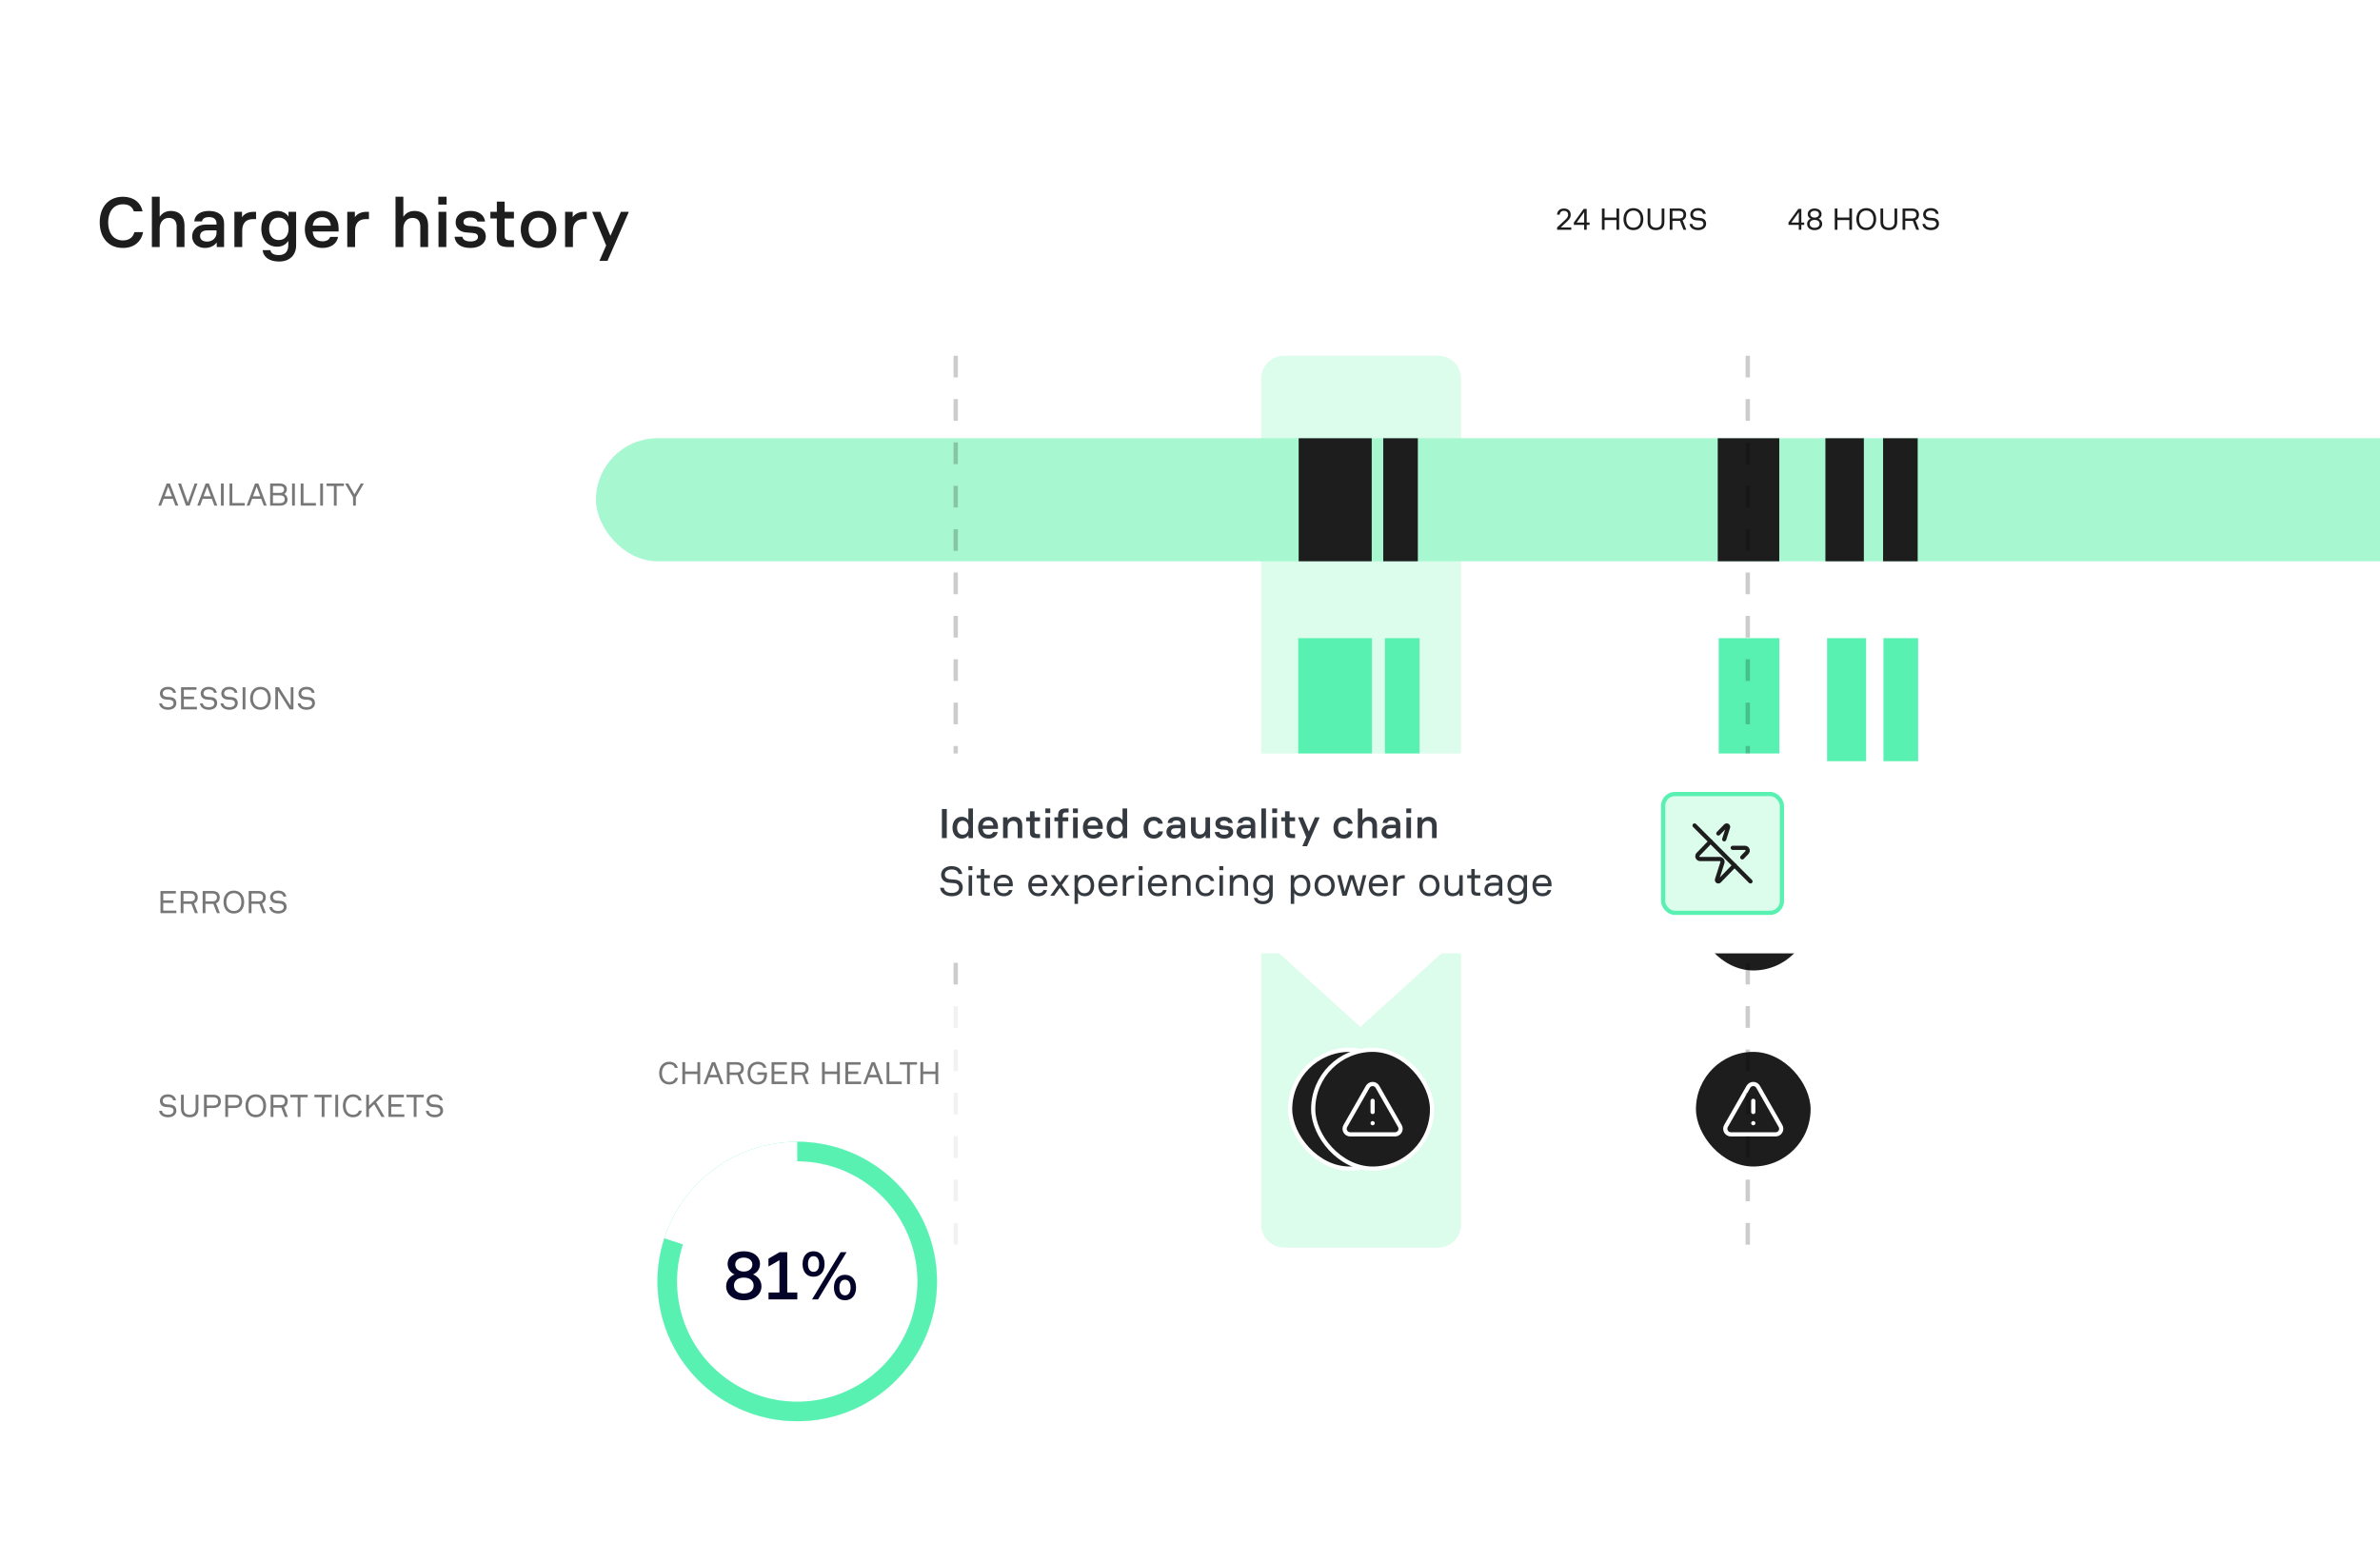 <svg style="touch-action:none;pointer-events:none" width="619" height="401" viewBox="0 0 619 401" fill="none" xmlns="http://www.w3.org/2000/svg">
<g clip-path="url(#clip0_276_94325)">
<rect x="0.75" y="20.75" width="669.5" height="329.029" rx="7.25" fill="white" fill-opacity="0.4"/>
<rect x="0.75" y="20.75" width="669.5" height="329.029" rx="7.25" stroke="white" stroke-width="1.5"/>
<path d="M34.954 60.377H37.222C36.772 62.807 34.9 64.499 31.984 64.499C28.114 64.499 25.936 61.709 25.936 57.839C25.936 53.969 28.132 51.179 32.002 51.179C34.72 51.179 36.61 52.691 37.078 54.977H34.81C34.414 53.771 33.514 53.141 32.002 53.141C29.356 53.141 28.132 55.283 28.132 57.839C28.132 60.395 29.338 62.537 31.984 62.537C33.568 62.537 34.63 61.727 34.954 60.377ZM47.978 64.265H45.944V58.937C45.944 57.461 45.224 56.687 43.892 56.687C42.434 56.687 41.534 57.893 41.534 59.405V64.265H39.5V51.179H41.534V56.417C42.02 55.643 42.92 54.869 44.432 54.869C46.682 54.869 47.978 56.291 47.978 58.595V64.265ZM56.368 64.265V63.095C55.828 63.779 54.856 64.499 53.29 64.499C51.166 64.499 49.978 63.077 49.978 61.493C49.978 60.035 50.968 58.415 53.614 58.415H56.314V58.145C56.314 57.137 55.72 56.471 54.388 56.471C53.218 56.471 52.624 56.921 52.552 57.587H50.536C50.626 55.895 52.156 54.869 54.316 54.869C56.692 54.869 58.276 55.913 58.276 58.181V64.265H56.368ZM53.884 62.843C55.252 62.843 56.314 61.853 56.314 60.611V59.927H53.974C52.696 59.927 52.03 60.467 52.03 61.403C52.03 62.321 52.714 62.843 53.884 62.843ZM66.597 55.103V56.993H65.823C63.969 56.993 62.997 58.073 62.997 59.981V64.265H60.963V55.103H62.943V56.525C63.339 55.805 64.437 55.103 65.841 55.103H66.597ZM75.038 55.103H77.018V63.815C77.018 66.407 75.272 68.027 72.59 68.027C70.178 68.027 68.522 66.983 68.306 65.075H70.322C70.502 65.993 71.312 66.353 72.554 66.353C74.282 66.353 74.984 65.273 74.984 63.671V62.681C74.444 63.437 73.58 64.175 72.086 64.175C69.566 64.175 67.964 62.231 67.964 59.531C67.964 56.813 69.584 54.869 72.086 54.869C73.67 54.869 74.66 55.697 75.038 56.363V55.103ZM72.5 62.447C74.21 62.447 75.056 61.097 75.056 59.531C75.056 57.947 74.21 56.597 72.5 56.597C70.916 56.597 69.998 57.803 69.998 59.531C69.998 61.241 70.916 62.447 72.5 62.447ZM88.068 59.405V60.215H81.318C81.48 61.871 82.326 62.771 83.874 62.771C84.972 62.771 85.62 62.339 85.872 61.619H87.942C87.6 63.293 86.232 64.499 83.856 64.499C80.976 64.499 79.284 62.483 79.284 59.621C79.284 56.741 80.994 54.869 83.802 54.869C86.556 54.869 88.068 56.795 88.068 59.405ZM81.336 58.703H86.034C85.926 57.317 85.116 56.489 83.784 56.489C82.362 56.489 81.462 57.299 81.336 58.703ZM95.952 55.103V56.993H95.178C93.324 56.993 92.352 58.073 92.352 59.981V64.265H90.318V55.103H92.298V56.525C92.694 55.805 93.792 55.103 95.196 55.103H95.952ZM111.347 64.265H109.313V58.937C109.313 57.461 108.593 56.687 107.261 56.687C105.803 56.687 104.903 57.893 104.903 59.405V64.265H102.869V51.179H104.903V56.417C105.389 55.643 106.289 54.869 107.801 54.869C110.051 54.869 111.347 56.291 111.347 58.595V64.265ZM116.155 53.213H113.995V51.179H116.155V53.213ZM116.083 55.103V64.265H114.049V55.103H116.083ZM121.995 58.775L123.435 58.883C125.289 59.009 126.351 59.945 126.351 61.583C126.351 63.131 124.911 64.499 122.391 64.499C119.817 64.499 118.413 63.383 118.215 61.583H120.249C120.411 62.447 121.257 62.807 122.355 62.807C123.525 62.807 124.317 62.375 124.317 61.637C124.317 61.007 123.903 60.665 122.931 60.593L121.293 60.467C119.619 60.341 118.503 59.405 118.503 57.839C118.503 56.147 119.781 54.869 122.355 54.869C124.587 54.869 125.955 55.967 126.153 57.623H124.137C124.029 56.903 123.219 56.561 122.283 56.561C121.257 56.561 120.537 56.975 120.537 57.731C120.537 58.307 120.969 58.703 121.995 58.775ZM131.252 55.103H133.664V56.831H131.252V61.421C131.252 62.141 131.594 62.501 132.584 62.501H133.664V64.265H132.386C130.388 64.265 129.218 63.851 129.218 61.763V56.831H127.544V55.103H129.218V52.439H131.252V55.103ZM140.072 54.869C142.952 54.869 144.698 56.885 144.698 59.675C144.698 62.483 142.952 64.499 140.072 64.499C137.192 64.499 135.446 62.483 135.446 59.675C135.446 56.885 137.192 54.869 140.072 54.869ZM140.072 62.771C141.854 62.771 142.664 61.313 142.664 59.675C142.664 58.073 141.854 56.597 140.072 56.597C138.29 56.597 137.48 58.073 137.48 59.675C137.48 61.313 138.29 62.771 140.072 62.771ZM152.606 55.103V56.993H151.832C149.978 56.993 149.006 58.073 149.006 59.981V64.265H146.972V55.103H148.952V56.525C149.348 55.805 150.446 55.103 151.85 55.103H152.606ZM157.991 67.865H155.903L157.649 63.851L154.013 55.103H156.173L158.765 61.349L161.483 55.103H163.553L157.991 67.865Z" fill="#1D1D1D"/>
<path d="M398.921 45.563H454.142V68.966H398.921C396.742 68.966 394.975 67.199 394.975 65.019V49.51C394.975 47.33 396.742 45.563 398.921 45.563Z" fill="white" fill-opacity="0.39"/>
<path d="M398.921 45.563H454.142V68.966H398.921C396.742 68.966 394.975 67.199 394.975 65.019V49.51C394.975 47.33 396.742 45.563 398.921 45.563Z" stroke="white" stroke-width="1.127"/>
<path d="M404.961 55.838C405.031 54.753 405.798 54.234 406.766 54.234C407.835 54.234 408.524 54.846 408.524 55.884C408.524 56.767 407.928 57.271 407.115 58.037L405.914 59.16H408.664V59.765H404.977V59.16L406.572 57.681C407.432 56.883 407.843 56.519 407.843 55.884C407.843 55.203 407.409 54.839 406.751 54.839C406.146 54.839 405.713 55.164 405.643 55.838H404.961ZM412.677 57.89H413.421V58.494H412.677V59.765H412.011V58.494H409.331V57.89L411.895 54.343H412.677V57.89ZM410.059 57.89H412.019V55.179L410.059 57.89ZM420.42 54.234H421.117V59.765H420.42V57.24H417.329V59.765H416.632V54.234H417.329V56.589H420.42V54.234ZM424.825 54.134C426.506 54.134 427.404 55.404 427.404 56.999C427.404 58.595 426.506 59.865 424.825 59.865C423.137 59.865 422.246 58.595 422.246 56.999C422.246 55.404 423.137 54.134 424.825 54.134ZM424.825 59.23C426.142 59.23 426.699 58.161 426.699 56.999C426.699 55.838 426.142 54.769 424.825 54.769C423.508 54.769 422.951 55.838 422.951 56.999C422.951 58.161 423.508 59.23 424.825 59.23ZM432.178 54.234H432.876V57.789C432.876 59.091 432.101 59.865 430.699 59.865C429.297 59.865 428.523 59.091 428.523 57.789V54.234H429.22V57.782C429.22 58.649 429.731 59.23 430.699 59.23C431.667 59.23 432.178 58.649 432.178 57.782V54.234ZM438.539 55.845C438.539 56.558 438.214 57.061 437.618 57.302L438.578 59.765H437.842L436.936 57.449C436.866 57.456 436.797 57.456 436.719 57.456H434.969V59.765H434.272V54.234H436.719C437.881 54.234 438.539 54.839 438.539 55.845ZM437.835 55.845C437.835 55.226 437.509 54.854 436.618 54.854H434.969V56.837H436.618C437.509 56.837 437.835 56.465 437.835 55.845ZM441.335 56.635L442.265 56.705C443.132 56.767 443.737 57.278 443.737 58.223C443.737 59.06 443.055 59.865 441.653 59.865C440.359 59.865 439.523 59.199 439.43 58.254H440.135C440.267 58.99 440.917 59.23 441.684 59.23C442.451 59.23 443.032 58.858 443.032 58.239C443.032 57.673 442.613 57.402 442.04 57.364L441.134 57.302C440.236 57.24 439.624 56.697 439.624 55.76C439.624 54.869 440.367 54.134 441.614 54.134C442.768 54.134 443.52 54.715 443.644 55.629H442.939C442.807 55.055 442.389 54.769 441.599 54.769C440.917 54.769 440.329 55.094 440.329 55.752C440.329 56.302 440.762 56.589 441.335 56.635Z" fill="#1D1D1D"/>
<path d="M510.49 45.563C512.669 45.563 514.436 47.33 514.436 49.51V65.019C514.436 67.199 512.669 68.966 510.49 68.966H455.269V45.563H510.49Z" fill="white" fill-opacity="0.91"/>
<path d="M510.49 45.563C512.669 45.563 514.436 47.33 514.436 49.51V65.019C514.436 67.199 512.669 68.966 510.49 68.966H455.269V45.563H510.49Z" stroke="white" stroke-width="1.127"/>
<path d="M468.501 57.89H469.245V58.494H468.501V59.765H467.835V58.494H465.155V57.89L467.719 54.343H468.501V57.89ZM465.883 57.89H467.843V55.179L465.883 57.89ZM471.958 59.865C470.765 59.865 469.998 59.184 469.998 58.246C469.998 57.433 470.61 56.976 470.974 56.907C470.61 56.775 470.161 56.395 470.161 55.706C470.161 54.823 470.904 54.234 471.958 54.234C473.011 54.234 473.755 54.823 473.755 55.706C473.755 56.395 473.306 56.775 472.942 56.907C473.306 56.976 473.917 57.433 473.917 58.246C473.917 59.184 473.151 59.865 471.958 59.865ZM471.958 59.261C472.748 59.261 473.244 58.851 473.244 58.223C473.244 57.588 472.748 57.201 471.958 57.201C471.168 57.201 470.672 57.588 470.672 58.223C470.672 58.851 471.168 59.261 471.958 59.261ZM473.089 55.714C473.089 55.133 472.57 54.823 471.958 54.823C471.346 54.823 470.827 55.133 470.827 55.714C470.827 56.295 471.346 56.612 471.958 56.612C472.57 56.612 473.089 56.295 473.089 55.714ZM480.979 54.234H481.676V59.765H480.979V57.24H477.888V59.765H477.191V54.234H477.888V56.589H480.979V54.234ZM485.384 54.134C487.065 54.134 487.963 55.404 487.963 56.999C487.963 58.595 487.065 59.865 485.384 59.865C483.695 59.865 482.805 58.595 482.805 56.999C482.805 55.404 483.695 54.134 485.384 54.134ZM485.384 59.23C486.701 59.23 487.258 58.161 487.258 56.999C487.258 55.838 486.701 54.769 485.384 54.769C484.067 54.769 483.51 55.838 483.51 56.999C483.51 58.161 484.067 59.23 485.384 59.23ZM492.737 54.234H493.434V57.789C493.434 59.091 492.66 59.865 491.258 59.865C489.856 59.865 489.081 59.091 489.081 57.789V54.234H489.779V57.782C489.779 58.649 490.29 59.23 491.258 59.23C492.226 59.23 492.737 58.649 492.737 57.782V54.234ZM499.098 55.845C499.098 56.558 498.773 57.061 498.177 57.302L499.137 59.765H498.401L497.495 57.449C497.425 57.456 497.356 57.456 497.278 57.456H495.528V59.765H494.831V54.234H497.278C498.44 54.234 499.098 54.839 499.098 55.845ZM498.393 55.845C498.393 55.226 498.068 54.854 497.177 54.854H495.528V56.837H497.177C498.068 56.837 498.393 56.465 498.393 55.845ZM501.894 56.635L502.824 56.705C503.691 56.767 504.296 57.278 504.296 58.223C504.296 59.06 503.614 59.865 502.212 59.865C500.918 59.865 500.082 59.199 499.989 58.254H500.694C500.825 58.99 501.476 59.23 502.243 59.23C503.01 59.23 503.591 58.858 503.591 58.239C503.591 57.673 503.172 57.402 502.599 57.364L501.693 57.302C500.794 57.24 500.183 56.697 500.183 55.76C500.183 54.869 500.926 54.134 502.173 54.134C503.327 54.134 504.079 54.715 504.203 55.629H503.498C503.366 55.055 502.948 54.769 502.158 54.769C501.476 54.769 500.887 55.094 500.887 55.752C500.887 56.302 501.321 56.589 501.894 56.635Z" fill="#1D1D1D"/>
<rect x="25.5" y="92.029" width="620" height="233" rx="3.5" fill="white" fill-opacity="0.5"/>
<rect x="25.5" y="92.029" width="620" height="233" rx="3.5" stroke="white"/>
<path d="M328 98.529C328 95.216 330.686 92.529 334 92.529H374C377.314 92.529 380 95.216 380 98.529V318.529C380 321.843 377.314 324.529 374 324.529H334C330.686 324.529 328 321.843 328 318.529V98.529Z" fill="#DCFCEC"/>
<rect x="155" y="114" width="508" height="32" rx="16" fill="#A7F7D0"/>
<rect x="337.76" y="114" width="19" height="32" fill="#1D1D1D"/>
<rect x="359.76" y="114" width="9" height="32" fill="#1D1D1D"/>
<rect x="446.76" y="114" width="16" height="32" fill="#1D1D1D"/>
<rect x="474.76" y="114" width="10" height="32" fill="#1D1D1D"/>
<rect x="489.76" y="114" width="9" height="32" fill="#1D1D1D"/>
<path opacity="0.6" d="M45.62 131.529L44.959 129.764H42.564L41.903 131.529H41.161L43.338 125.772H44.193L46.378 131.529H45.62ZM43.758 126.563L42.806 129.102H44.709L43.758 126.563ZM48.367 131.529L46.319 125.772H47.085L48.851 130.739L50.616 125.772H51.35L49.302 131.529H48.367ZM55.762 131.529L55.1 129.764H52.706L52.045 131.529H51.303L53.48 125.772H54.335L56.52 131.529H55.762ZM53.899 126.563L52.948 129.102H54.851L53.899 126.563ZM57.459 125.772H58.185V131.529H57.459V125.772ZM60.428 130.844H63.661V131.529H59.702V125.772H60.428V130.844ZM68.612 131.529L67.951 129.764H65.556L64.895 131.529H64.153L66.33 125.772H67.185L69.37 131.529H68.612ZM66.749 126.563L65.798 129.102H67.701L66.749 126.563ZM73.889 128.49C74.446 128.691 74.784 129.32 74.784 129.909C74.784 130.828 74.139 131.529 72.833 131.529H70.261V125.772H72.769C73.994 125.772 74.607 126.442 74.607 127.232C74.607 127.748 74.381 128.288 73.889 128.49ZM70.987 126.417V128.215H72.752C73.389 128.215 73.873 128.014 73.873 127.296C73.873 126.643 73.317 126.417 72.736 126.417H70.987ZM72.785 130.884C73.438 130.884 74.051 130.642 74.051 129.852C74.051 129.102 73.47 128.852 72.793 128.852H70.987V130.884H72.785ZM75.963 125.772H76.689V131.529H75.963V125.772ZM78.931 130.844H82.165V131.529H78.206V125.772H78.931V130.844ZM83.278 125.772H84.004V131.529H83.278V125.772ZM89.447 125.772V126.417H87.561V131.529H86.835V126.417H84.932V125.772H89.447ZM92.202 128.578L93.839 125.772H94.621L92.549 129.336V131.529H91.823V129.336L89.751 125.772H90.566L92.202 128.578Z" fill="#1D1D1D"/>
<path opacity="0.6" d="M43.37 181.272L44.338 181.344C45.241 181.409 45.87 181.941 45.87 182.925C45.87 183.796 45.16 184.634 43.701 184.634C42.355 184.634 41.484 183.941 41.387 182.957H42.121C42.258 183.723 42.935 183.973 43.733 183.973C44.532 183.973 45.136 183.586 45.136 182.941C45.136 182.352 44.701 182.07 44.104 182.03L43.161 181.965C42.226 181.901 41.589 181.336 41.589 180.361C41.589 179.434 42.363 178.668 43.661 178.668C44.862 178.668 45.644 179.272 45.773 180.224H45.039C44.903 179.627 44.467 179.329 43.645 179.329C42.935 179.329 42.322 179.667 42.322 180.353C42.322 180.925 42.774 181.223 43.37 181.272ZM47.814 183.868H51.224V184.529H47.088V178.772H51.095V179.434H47.814V181.215H50.458V181.877H47.814V183.868ZM53.985 181.272L54.952 181.344C55.855 181.409 56.484 181.941 56.484 182.925C56.484 183.796 55.775 184.634 54.315 184.634C52.969 184.634 52.098 183.941 52.001 182.957H52.735C52.872 183.723 53.549 183.973 54.347 183.973C55.146 183.973 55.75 183.586 55.75 182.941C55.75 182.352 55.315 182.07 54.718 182.03L53.775 181.965C52.84 181.901 52.203 181.336 52.203 180.361C52.203 179.434 52.977 178.668 54.275 178.668C55.476 178.668 56.258 179.272 56.387 180.224H55.654C55.517 179.627 55.081 179.329 54.259 179.329C53.549 179.329 52.936 179.667 52.936 180.353C52.936 180.925 53.388 181.223 53.985 181.272ZM59.339 181.272L60.306 181.344C61.209 181.409 61.838 181.941 61.838 182.925C61.838 183.796 61.129 184.634 59.669 184.634C58.323 184.634 57.452 183.941 57.355 182.957H58.089C58.226 183.723 58.904 183.973 59.702 183.973C60.5 183.973 61.105 183.586 61.105 182.941C61.105 182.352 60.669 182.07 60.073 182.03L59.129 181.965C58.194 181.901 57.557 181.336 57.557 180.361C57.557 179.434 58.331 178.668 59.629 178.668C60.831 178.668 61.613 179.272 61.742 180.224H61.008C60.871 179.627 60.435 179.329 59.613 179.329C58.904 179.329 58.291 179.667 58.291 180.353C58.291 180.925 58.742 181.223 59.339 181.272ZM63.105 178.772H63.83V184.529H63.105V178.772ZM67.742 178.668C69.492 178.668 70.427 179.99 70.427 181.651C70.427 183.312 69.492 184.634 67.742 184.634C65.985 184.634 65.057 183.312 65.057 181.651C65.057 179.99 65.985 178.668 67.742 178.668ZM67.742 183.973C69.113 183.973 69.694 182.86 69.694 181.651C69.694 180.441 69.113 179.329 67.742 179.329C66.372 179.329 65.791 180.441 65.791 181.651C65.791 182.86 66.372 183.973 67.742 183.973ZM75.607 178.772H76.316V184.529H75.349L72.317 179.683V184.529H71.608V178.772H72.575L75.607 183.618V178.772ZM79.417 181.272L80.385 181.344C81.288 181.409 81.917 181.941 81.917 182.925C81.917 183.796 81.207 184.634 79.748 184.634C78.401 184.634 77.531 183.941 77.434 182.957H78.168C78.305 183.723 78.982 183.973 79.78 183.973C80.579 183.973 81.183 183.586 81.183 182.941C81.183 182.352 80.748 182.07 80.151 182.03L79.208 181.965C78.272 181.901 77.635 181.336 77.635 180.361C77.635 179.434 78.41 178.668 79.708 178.668C80.909 178.668 81.691 179.272 81.82 180.224H81.087C80.949 179.627 80.514 179.329 79.692 179.329C78.982 179.329 78.369 179.667 78.369 180.353C78.369 180.925 78.821 181.223 79.417 181.272Z" fill="#1D1D1D"/>
<path opacity="0.6" d="M42.459 236.868H45.87V237.529H41.734V231.772H45.741V232.434H42.459V234.215H45.104V234.877H42.459V236.868ZM51.436 233.449C51.436 234.191 51.097 234.715 50.477 234.965L51.477 237.529H50.711L49.767 235.118C49.695 235.127 49.622 235.127 49.541 235.127H47.719V237.529H46.993V231.772H49.541C50.751 231.772 51.436 232.401 51.436 233.449ZM50.703 233.449C50.703 232.804 50.364 232.417 49.437 232.417H47.719V234.482H49.437C50.364 234.482 50.703 234.094 50.703 233.449ZM57.153 233.449C57.153 234.191 56.814 234.715 56.193 234.965L57.193 237.529H56.427L55.484 235.118C55.411 235.127 55.339 235.127 55.258 235.127H53.436V237.529H52.71V231.772H55.258C56.467 231.772 57.153 232.401 57.153 233.449ZM56.419 233.449C56.419 232.804 56.08 232.417 55.153 232.417H53.436V234.482H55.153C56.08 234.482 56.419 234.094 56.419 233.449ZM60.821 231.668C62.571 231.668 63.506 232.99 63.506 234.651C63.506 236.312 62.571 237.634 60.821 237.634C59.063 237.634 58.136 236.312 58.136 234.651C58.136 232.99 59.063 231.668 60.821 231.668ZM60.821 236.973C62.192 236.973 62.772 235.86 62.772 234.651C62.772 233.441 62.192 232.329 60.821 232.329C59.45 232.329 58.87 233.441 58.87 234.651C58.87 235.86 59.45 236.973 60.821 236.973ZM69.129 233.449C69.129 234.191 68.79 234.715 68.169 234.965L69.169 237.529H68.403L67.46 235.118C67.387 235.127 67.315 235.127 67.234 235.127H65.412V237.529H64.686V231.772H67.234C68.444 231.772 69.129 232.401 69.129 233.449ZM68.395 233.449C68.395 232.804 68.057 232.417 67.129 232.417H65.412V234.482H67.129C68.057 234.482 68.395 234.094 68.395 233.449ZM72.04 234.272L73.007 234.344C73.91 234.409 74.539 234.941 74.539 235.925C74.539 236.796 73.829 237.634 72.37 237.634C71.024 237.634 70.153 236.941 70.056 235.957H70.79C70.927 236.723 71.604 236.973 72.402 236.973C73.201 236.973 73.805 236.586 73.805 235.941C73.805 235.352 73.37 235.07 72.773 235.03L71.83 234.965C70.895 234.901 70.258 234.336 70.258 233.361C70.258 232.434 71.032 231.668 72.33 231.668C73.531 231.668 74.313 232.272 74.442 233.224H73.709C73.572 232.627 73.136 232.329 72.314 232.329C71.604 232.329 70.991 232.667 70.991 233.353C70.991 233.925 71.443 234.223 72.04 234.272Z" fill="#1D1D1D"/>
<path opacity="0.6" d="M43.37 287.272L44.338 287.344C45.241 287.409 45.87 287.941 45.87 288.925C45.87 289.796 45.16 290.634 43.701 290.634C42.355 290.634 41.484 289.941 41.387 288.957H42.121C42.258 289.723 42.935 289.973 43.733 289.973C44.532 289.973 45.136 289.586 45.136 288.941C45.136 288.352 44.701 288.07 44.104 288.03L43.161 287.965C42.226 287.901 41.589 287.336 41.589 286.361C41.589 285.434 42.363 284.668 43.661 284.668C44.862 284.668 45.644 285.272 45.773 286.224H45.039C44.903 285.627 44.467 285.329 43.645 285.329C42.935 285.329 42.322 285.667 42.322 286.353C42.322 286.925 42.774 287.223 43.37 287.272ZM50.878 284.772H51.603V288.473C51.603 289.828 50.797 290.634 49.338 290.634C47.878 290.634 47.072 289.828 47.072 288.473V284.772H47.797V288.465C47.797 289.368 48.33 289.973 49.338 289.973C50.345 289.973 50.878 289.368 50.878 288.465V284.772ZM55.492 284.772C56.741 284.772 57.443 285.425 57.443 286.49C57.443 287.57 56.741 288.223 55.492 288.223H53.782V290.529H53.056V284.772H55.492ZM55.37 287.578C56.354 287.578 56.709 287.167 56.709 286.498C56.709 285.829 56.354 285.417 55.37 285.417H53.782V287.578H55.37ZM61.027 284.772C62.277 284.772 62.978 285.425 62.978 286.49C62.978 287.57 62.277 288.223 61.027 288.223H59.318V290.529H58.592V284.772H61.027ZM60.906 287.578C61.89 287.578 62.244 287.167 62.244 286.498C62.244 285.829 61.89 285.417 60.906 285.417H59.318V287.578H60.906ZM66.522 284.668C68.272 284.668 69.207 285.99 69.207 287.651C69.207 289.312 68.272 290.634 66.522 290.634C64.764 290.634 63.837 289.312 63.837 287.651C63.837 285.99 64.764 284.668 66.522 284.668ZM66.522 289.973C67.893 289.973 68.473 288.86 68.473 287.651C68.473 286.441 67.893 285.329 66.522 285.329C65.151 285.329 64.571 286.441 64.571 287.651C64.571 288.86 65.151 289.973 66.522 289.973ZM74.83 286.449C74.83 287.191 74.491 287.715 73.87 287.965L74.87 290.529H74.104L73.161 288.118C73.088 288.127 73.016 288.127 72.935 288.127H71.113V290.529H70.387V284.772H72.935C74.144 284.772 74.83 285.401 74.83 286.449ZM74.096 286.449C74.096 285.804 73.757 285.417 72.83 285.417H71.113V287.482H72.83C73.757 287.482 74.096 287.094 74.096 286.449ZM80.03 284.772V285.417H78.143V290.529H77.418V285.417H75.515V284.772H80.03ZM86.282 284.772V285.417H84.395V290.529H83.67V285.417H81.767V284.772H86.282ZM87.215 284.772H87.94V290.529H87.215V284.772ZM93.344 288.893H94.11C93.884 289.917 93.086 290.634 91.828 290.634C90.119 290.634 89.168 289.36 89.168 287.651C89.168 285.941 90.127 284.668 91.836 284.668C92.997 284.668 93.82 285.296 94.046 286.28H93.279C93.062 285.667 92.626 285.329 91.836 285.329C90.498 285.329 89.901 286.433 89.901 287.651C89.901 288.876 90.49 289.973 91.828 289.973C92.635 289.973 93.159 289.554 93.344 288.893ZM98.922 284.772H99.857L97.825 286.732L100.034 290.529H99.22L97.309 287.24L95.971 288.546V290.529H95.245V284.772H95.971V287.643L98.922 284.772ZM101.758 289.868H105.169V290.529H101.032V284.772H105.04V285.434H101.758V287.215H104.403V287.877H101.758V289.868ZM110.219 284.772V285.417H108.332V290.529H107.606V285.417H105.704V284.772H110.219ZM112.74 287.272L113.708 287.344C114.611 287.409 115.239 287.941 115.239 288.925C115.239 289.796 114.53 290.634 113.071 290.634C111.724 290.634 110.853 289.941 110.756 288.957H111.49C111.627 289.723 112.305 289.973 113.103 289.973C113.901 289.973 114.506 289.586 114.506 288.941C114.506 288.352 114.07 288.07 113.474 288.03L112.53 287.965C111.595 287.901 110.958 287.336 110.958 286.361C110.958 285.434 111.732 284.668 113.03 284.668C114.232 284.668 115.014 285.272 115.143 286.224H114.409C114.272 285.627 113.837 285.329 113.014 285.329C112.305 285.329 111.692 285.667 111.692 286.353C111.692 286.925 112.143 287.223 112.74 287.272Z" fill="#1D1D1D"/>
<rect x="337.647" y="166" width="19.167" height="32" fill="#58F1B2"/>
<rect x="360.196" y="166" width="9.02" height="32" fill="#58F1B2"/>
<rect x="447.009" y="166" width="15.784" height="32" fill="#58F1B2"/>
<rect x="475.196" y="166" width="10.147" height="32" fill="#58F1B2"/>
<rect x="489.853" y="166" width="9.02" height="32" fill="#58F1B2"/>
<rect x="335.545" y="222.075" width="30.909" height="30.909" rx="15.454" fill="#1D1D1D"/>
<rect x="335.545" y="222.075" width="30.909" height="30.909" rx="15.454" stroke="white" stroke-width="1.091"/>
<path d="M349.918 232.334L351.814 230.38C351.868 230.318 351.942 230.276 352.023 230.261C352.104 230.246 352.188 230.259 352.261 230.298C352.334 230.337 352.391 230.399 352.423 230.475C352.456 230.551 352.462 230.635 352.44 230.715L351.438 233.854" stroke="white" stroke-width="1.091" stroke-linecap="round" stroke-linejoin="round"/>
<path d="M353.659 236.075H356.818C356.956 236.074 357.091 236.113 357.207 236.186C357.324 236.259 357.417 236.364 357.477 236.488C357.536 236.612 357.559 236.751 357.543 236.887C357.527 237.024 357.472 237.153 357.385 237.26L356.135 238.55" stroke="white" stroke-width="1.091" stroke-linecap="round" stroke-linejoin="round"/>
<path d="M354.108 240.637L350.186 244.678C350.132 244.741 350.058 244.783 349.977 244.798C349.896 244.813 349.812 244.8 349.739 244.761C349.666 244.722 349.609 244.66 349.577 244.584C349.544 244.508 349.538 244.423 349.56 244.344L350.956 239.966C350.998 239.855 351.011 239.737 350.997 239.62C350.982 239.503 350.939 239.392 350.872 239.296C350.805 239.199 350.715 239.12 350.611 239.066C350.506 239.012 350.39 238.983 350.273 238.984H345.182C345.044 238.984 344.909 238.946 344.793 238.873C344.676 238.799 344.583 238.695 344.523 238.57C344.464 238.446 344.441 238.308 344.457 238.171C344.473 238.035 344.528 237.905 344.615 237.798L347.892 234.422" stroke="white" stroke-width="1.091" stroke-linecap="round" stroke-linejoin="round"/>
<path d="M343.727 230.257L358.273 244.802" stroke="white" stroke-width="1.091" stroke-linecap="round" stroke-linejoin="round"/>
<rect x="341.545" y="222.075" width="30.909" height="30.909" rx="15.454" fill="#1D1D1D"/>
<rect x="341.545" y="222.075" width="30.909" height="30.909" rx="15.454" stroke="white" stroke-width="1.091"/>
<path d="M355.918 232.334L357.814 230.38C357.868 230.318 357.942 230.276 358.023 230.261C358.104 230.246 358.188 230.259 358.261 230.298C358.334 230.337 358.391 230.399 358.423 230.475C358.456 230.551 358.462 230.635 358.44 230.715L357.438 233.854" stroke="white" stroke-width="1.091" stroke-linecap="round" stroke-linejoin="round"/>
<path d="M359.659 236.075H362.818C362.956 236.074 363.091 236.113 363.207 236.186C363.324 236.259 363.417 236.364 363.477 236.488C363.536 236.612 363.559 236.751 363.543 236.887C363.527 237.024 363.472 237.153 363.385 237.26L362.135 238.55" stroke="white" stroke-width="1.091" stroke-linecap="round" stroke-linejoin="round"/>
<path d="M360.108 240.637L356.186 244.678C356.132 244.741 356.058 244.783 355.977 244.798C355.896 244.813 355.812 244.8 355.739 244.761C355.666 244.722 355.609 244.66 355.577 244.584C355.544 244.508 355.538 244.423 355.56 244.344L356.956 239.966C356.998 239.855 357.011 239.737 356.997 239.62C356.982 239.503 356.939 239.392 356.872 239.296C356.805 239.199 356.715 239.12 356.611 239.066C356.506 239.012 356.39 238.983 356.273 238.984H351.182C351.044 238.984 350.909 238.946 350.793 238.873C350.676 238.799 350.583 238.695 350.523 238.57C350.464 238.446 350.441 238.308 350.457 238.171C350.473 238.035 350.528 237.905 350.615 237.798L353.892 234.422" stroke="white" stroke-width="1.091" stroke-linecap="round" stroke-linejoin="round"/>
<path d="M349.727 230.257L364.273 244.802" stroke="white" stroke-width="1.091" stroke-linecap="round" stroke-linejoin="round"/>
<rect x="440.545" y="222.075" width="30.909" height="30.909" rx="15.454" fill="#1D1D1D"/>
<rect x="440.545" y="222.075" width="30.909" height="30.909" rx="15.454" stroke="white" stroke-width="1.091"/>
<path d="M456 244.802C460.017 244.802 463.273 241.546 463.273 237.529C463.273 233.513 460.017 230.257 456 230.257C451.983 230.257 448.727 233.513 448.727 237.529C448.727 241.546 451.983 244.802 456 244.802Z" stroke="white" stroke-width="1.091" stroke-linecap="round" stroke-linejoin="round"/>
<path d="M458.909 234.62H454.545C454.16 234.62 453.79 234.773 453.517 235.046C453.244 235.319 453.091 235.689 453.091 236.075C453.091 236.46 453.244 236.83 453.517 237.103C453.79 237.376 454.16 237.529 454.545 237.529H457.454C457.84 237.529 458.21 237.682 458.483 237.955C458.756 238.228 458.909 238.598 458.909 238.984C458.909 239.37 458.756 239.739 458.483 240.012C458.21 240.285 457.84 240.438 457.454 240.438H453.091" stroke="white" stroke-width="1.091" stroke-linecap="round" stroke-linejoin="round"/>
<path d="M456 241.893V233.166" stroke="white" stroke-width="1.091" stroke-linecap="round" stroke-linejoin="round"/>
<rect x="440.545" y="273.075" width="30.909" height="30.909" rx="15.454" fill="#1D1D1D"/>
<rect x="440.545" y="273.075" width="30.909" height="30.909" rx="15.454" stroke="white" stroke-width="1.091"/>
<path d="M463.076 292.893L457.258 282.711C457.131 282.487 456.947 282.301 456.725 282.171C456.503 282.042 456.25 281.974 455.993 281.974C455.735 281.974 455.483 282.042 455.26 282.171C455.038 282.301 454.854 282.487 454.727 282.711L448.909 292.893C448.781 293.115 448.714 293.367 448.714 293.623C448.715 293.88 448.783 294.132 448.912 294.353C449.041 294.575 449.227 294.758 449.45 294.885C449.673 295.011 449.925 295.077 450.182 295.075H461.818C462.073 295.074 462.324 295.007 462.545 294.879C462.766 294.751 462.949 294.568 463.077 294.347C463.204 294.126 463.271 293.875 463.271 293.62C463.271 293.365 463.204 293.114 463.076 292.893Z" stroke="white" stroke-width="1.091" stroke-linecap="round" stroke-linejoin="round"/>
<path d="M456 286.347V289.257" stroke="white" stroke-width="1.091" stroke-linecap="round" stroke-linejoin="round"/>
<path d="M456 292.166H456.007" stroke="white" stroke-width="1.091" stroke-linecap="round" stroke-linejoin="round"/>
<rect x="335.545" y="273.075" width="30.909" height="30.909" rx="15.454" fill="#1D1D1D"/>
<rect x="335.545" y="273.075" width="30.909" height="30.909" rx="15.454" stroke="white" stroke-width="1.091"/>
<path d="M349.918 283.334L351.814 281.38C351.868 281.318 351.942 281.276 352.023 281.261C352.104 281.246 352.188 281.259 352.261 281.298C352.334 281.337 352.391 281.399 352.423 281.475C352.456 281.551 352.462 281.635 352.44 281.715L351.438 284.854" stroke="white" stroke-width="1.091" stroke-linecap="round" stroke-linejoin="round"/>
<path d="M353.659 287.075H356.818C356.956 287.074 357.091 287.113 357.207 287.186C357.324 287.259 357.417 287.364 357.477 287.488C357.536 287.612 357.559 287.751 357.543 287.887C357.527 288.024 357.472 288.153 357.385 288.26L356.135 289.55" stroke="white" stroke-width="1.091" stroke-linecap="round" stroke-linejoin="round"/>
<path d="M354.108 291.637L350.186 295.678C350.132 295.741 350.058 295.783 349.977 295.798C349.896 295.813 349.812 295.8 349.739 295.761C349.666 295.722 349.609 295.66 349.577 295.584C349.544 295.508 349.538 295.423 349.56 295.344L350.956 290.966C350.998 290.855 351.011 290.737 350.997 290.62C350.982 290.503 350.939 290.392 350.872 290.296C350.805 290.199 350.715 290.12 350.611 290.066C350.506 290.012 350.39 289.983 350.273 289.984H345.182C345.044 289.984 344.909 289.946 344.793 289.873C344.676 289.799 344.583 289.695 344.523 289.57C344.464 289.446 344.441 289.308 344.457 289.171C344.473 289.035 344.528 288.905 344.615 288.798L347.892 285.422" stroke="white" stroke-width="1.091" stroke-linecap="round" stroke-linejoin="round"/>
<path d="M343.727 281.257L358.273 295.802" stroke="white" stroke-width="1.091" stroke-linecap="round" stroke-linejoin="round"/>
<rect x="341.545" y="273.075" width="30.909" height="30.909" rx="15.454" fill="#1D1D1D"/>
<rect x="341.545" y="273.075" width="30.909" height="30.909" rx="15.454" stroke="white" stroke-width="1.091"/>
<path d="M364.076 292.893L358.258 282.711C358.131 282.487 357.947 282.301 357.725 282.171C357.503 282.042 357.25 281.974 356.993 281.974C356.735 281.974 356.483 282.042 356.26 282.171C356.038 282.301 355.854 282.487 355.727 282.711L349.909 292.893C349.781 293.115 349.714 293.367 349.714 293.623C349.715 293.88 349.783 294.132 349.912 294.353C350.041 294.575 350.227 294.758 350.45 294.885C350.673 295.011 350.925 295.077 351.182 295.075H362.818C363.073 295.074 363.324 295.007 363.545 294.879C363.766 294.751 363.949 294.568 364.077 294.347C364.204 294.126 364.271 293.875 364.271 293.62C364.271 293.365 364.204 293.114 364.076 292.893Z" stroke="white" stroke-width="1.091" stroke-linecap="round" stroke-linejoin="round"/>
<path d="M357 286.347V289.257" stroke="white" stroke-width="1.091" stroke-linecap="round" stroke-linejoin="round"/>
<path d="M357 292.166H357.007" stroke="white" stroke-width="1.091" stroke-linecap="round" stroke-linejoin="round"/>
<line x1="248.564" y1="92.529" x2="248.564" y2="324.529" stroke="black" stroke-opacity="0.2" stroke-width="1.127" stroke-dasharray="5.64 5.64"/>
<line x1="454.564" y1="92.529" x2="454.564" y2="324.529" stroke="black" stroke-opacity="0.2" stroke-width="1.127" stroke-dasharray="5.64 5.64"/>
<g filter="url(#filter0_d_276_94325)">
<rect x="234" y="192" width="240" height="52" rx="4" fill="white"/>
<path d="M244.975 206.437H246.246V214H244.975V206.437ZM250.12 208.47C251.01 208.47 251.55 208.884 251.857 209.328V206.299H253.054V214H251.889V213.28C251.582 213.703 250.999 214.138 250.12 214.138C248.637 214.138 247.726 212.93 247.726 211.299C247.726 209.667 248.647 208.47 250.12 208.47ZM250.395 213.121C251.444 213.121 251.889 212.252 251.889 211.299C251.889 210.356 251.444 209.487 250.395 209.487C249.41 209.487 248.923 210.261 248.923 211.299C248.923 212.347 249.41 213.121 250.395 213.121ZM259.557 211.14V211.617H255.585C255.68 212.591 256.178 213.121 257.089 213.121C257.735 213.121 258.116 212.867 258.265 212.443H259.483C259.282 213.428 258.477 214.138 257.078 214.138C255.383 214.138 254.388 212.951 254.388 211.267C254.388 209.572 255.394 208.47 257.047 208.47C258.667 208.47 259.557 209.604 259.557 211.14ZM255.595 210.727H258.36C258.297 209.911 257.82 209.424 257.036 209.424C256.199 209.424 255.669 209.9 255.595 210.727ZM265.871 214H264.674V210.864C264.674 209.996 264.25 209.54 263.466 209.54C262.608 209.54 262.078 210.25 262.078 211.14V214H260.881V208.608H262.047V209.35C262.322 208.937 262.862 208.47 263.784 208.47C265.108 208.47 265.871 209.307 265.871 210.663V214ZM269.071 208.608H270.49V209.625H269.071V212.326C269.071 212.75 269.272 212.962 269.855 212.962H270.49V214H269.738C268.563 214 267.874 213.756 267.874 212.528V209.625H266.889V208.608H267.874V207.04H269.071V208.608ZM273.159 207.496H271.888V206.299H273.159V207.496ZM273.116 208.608V214H271.919V208.608H273.116ZM274.234 209.625V208.608H275.198V208.057C275.198 206.797 275.865 206.299 277.126 206.299H277.92V207.337H277.157C276.649 207.337 276.395 207.591 276.395 208.11V208.608H277.835V209.625H276.395V214H275.198V209.625H274.234ZM280.335 207.496H279.064V206.299H280.335V207.496ZM280.293 208.608V214H279.096V208.608H280.293ZM286.816 211.14V211.617H282.843C282.939 212.591 283.436 213.121 284.347 213.121C284.994 213.121 285.375 212.867 285.523 212.443H286.741C286.54 213.428 285.735 214.138 284.337 214.138C282.642 214.138 281.646 212.951 281.646 211.267C281.646 209.572 282.653 208.47 284.305 208.47C285.926 208.47 286.816 209.604 286.816 211.14ZM282.854 210.727H285.619C285.555 209.911 285.078 209.424 284.294 209.424C283.458 209.424 282.928 209.9 282.854 210.727ZM290.216 208.47C291.106 208.47 291.646 208.884 291.953 209.328V206.299H293.15V214H291.985V213.28C291.678 213.703 291.095 214.138 290.216 214.138C288.733 214.138 287.822 212.93 287.822 211.299C287.822 209.667 288.744 208.47 290.216 208.47ZM290.491 213.121C291.54 213.121 291.985 212.252 291.985 211.299C291.985 210.356 291.54 209.487 290.491 209.487C289.506 209.487 289.019 210.261 289.019 211.299C289.019 212.347 289.506 213.121 290.491 213.121ZM301.288 212.273H302.475C302.305 213.386 301.405 214.138 300.102 214.138C298.428 214.138 297.432 212.962 297.432 211.299C297.432 209.646 298.428 208.47 300.102 208.47C301.415 208.47 302.273 209.201 302.432 210.25H301.246C301.097 209.784 300.737 209.487 300.112 209.487C299.042 209.487 298.629 210.324 298.629 211.288C298.629 212.273 299.053 213.121 300.112 213.121C300.78 213.121 301.172 212.803 301.288 212.273ZM307.129 214V213.311C306.811 213.714 306.239 214.138 305.317 214.138C304.067 214.138 303.368 213.301 303.368 212.369C303.368 211.511 303.951 210.557 305.508 210.557H307.097V210.398C307.097 209.805 306.747 209.413 305.963 209.413C305.275 209.413 304.925 209.678 304.883 210.07H303.697C303.75 209.074 304.65 208.47 305.921 208.47C307.319 208.47 308.252 209.085 308.252 210.42V214H307.129ZM305.667 213.163C306.472 213.163 307.097 212.581 307.097 211.85V211.447H305.72C304.968 211.447 304.576 211.765 304.576 212.316C304.576 212.856 304.978 213.163 305.667 213.163ZM309.759 208.608H310.956V211.744C310.956 212.612 311.369 213.068 312.142 213.068C313 213.068 313.519 212.358 313.519 211.468V208.608H314.716V214H313.551V213.258C313.275 213.672 312.746 214.138 311.824 214.138C310.511 214.138 309.759 213.301 309.759 211.945V208.608ZM318.171 210.769L319.019 210.833C320.11 210.907 320.735 211.458 320.735 212.422C320.735 213.333 319.888 214.138 318.405 214.138C316.89 214.138 316.063 213.481 315.947 212.422H317.144C317.239 212.93 317.737 213.142 318.383 213.142C319.072 213.142 319.538 212.888 319.538 212.453C319.538 212.083 319.294 211.881 318.722 211.839L317.758 211.765C316.773 211.691 316.116 211.14 316.116 210.218C316.116 209.223 316.869 208.47 318.383 208.47C319.697 208.47 320.502 209.117 320.618 210.091H319.432C319.368 209.667 318.892 209.466 318.341 209.466C317.737 209.466 317.313 209.71 317.313 210.155C317.313 210.494 317.568 210.727 318.171 210.769ZM325.356 214V213.311C325.038 213.714 324.466 214.138 323.545 214.138C322.295 214.138 321.596 213.301 321.596 212.369C321.596 211.511 322.178 210.557 323.735 210.557H325.324V210.398C325.324 209.805 324.975 209.413 324.191 209.413C323.502 209.413 323.153 209.678 323.11 210.07H321.924C321.977 209.074 322.877 208.47 324.149 208.47C325.547 208.47 326.479 209.085 326.479 210.42V214H325.356ZM323.894 213.163C324.699 213.163 325.324 212.581 325.324 211.85V211.447H323.947C323.195 211.447 322.803 211.765 322.803 212.316C322.803 212.856 323.206 213.163 323.894 213.163ZM328.06 206.299H329.257V214H328.06V206.299ZM332.155 207.496H330.884V206.299H332.155V207.496ZM332.113 208.608V214H330.916V208.608H332.113ZM335.412 208.608H336.831V209.625H335.412V212.326C335.412 212.75 335.613 212.962 336.196 212.962H336.831V214H336.079C334.903 214 334.215 213.756 334.215 212.528V209.625H333.23V208.608H334.215V207.04H335.412V208.608ZM339.945 216.119H338.716L339.743 213.756L337.604 208.608H338.875L340.4 212.284L342 208.608H343.218L339.945 216.119ZM350.664 212.273H351.85C351.681 213.386 350.78 214.138 349.477 214.138C347.804 214.138 346.808 212.962 346.808 211.299C346.808 209.646 347.804 208.47 349.477 208.47C350.791 208.47 351.649 209.201 351.808 210.25H350.621C350.473 209.784 350.113 209.487 349.488 209.487C348.418 209.487 348.005 210.324 348.005 211.288C348.005 212.273 348.429 213.121 349.488 213.121C350.155 213.121 350.547 212.803 350.664 212.273ZM358.136 214H356.939V210.864C356.939 209.996 356.515 209.54 355.731 209.54C354.873 209.54 354.343 210.25 354.343 211.14V214H353.146V206.299H354.343V209.381C354.629 208.926 355.159 208.47 356.049 208.47C357.373 208.47 358.136 209.307 358.136 210.663V214ZM363.073 214V213.311C362.755 213.714 362.183 214.138 361.262 214.138C360.012 214.138 359.313 213.301 359.313 212.369C359.313 211.511 359.895 210.557 361.452 210.557H363.041V210.398C363.041 209.805 362.692 209.413 361.908 209.413C361.219 209.413 360.87 209.678 360.827 210.07H359.641C359.694 209.074 360.594 208.47 361.866 208.47C363.264 208.47 364.196 209.085 364.196 210.42V214H363.073ZM361.611 213.163C362.416 213.163 363.041 212.581 363.041 211.85V211.447H361.664C360.912 211.447 360.52 211.765 360.52 212.316C360.52 212.856 360.923 213.163 361.611 213.163ZM367.027 207.496H365.756V206.299H367.027V207.496ZM366.985 208.608V214H365.788V208.608H366.985ZM373.653 214H372.456V210.864C372.456 209.996 372.032 209.54 371.248 209.54C370.39 209.54 369.86 210.25 369.86 211.14V214H368.663V208.608H369.829V209.35C370.104 208.937 370.644 208.47 371.566 208.47C372.89 208.47 373.653 209.307 373.653 210.663V214ZM247.114 224.72L248.386 224.816C249.572 224.9 250.398 225.6 250.398 226.892C250.398 228.036 249.466 229.138 247.549 229.138C245.78 229.138 244.636 228.227 244.508 226.934H245.472C245.653 227.941 246.542 228.269 247.591 228.269C248.64 228.269 249.434 227.761 249.434 226.913C249.434 226.14 248.862 225.769 248.078 225.716L246.839 225.631C245.61 225.547 244.773 224.805 244.773 223.523C244.773 222.305 245.79 221.299 247.496 221.299C249.074 221.299 250.102 222.093 250.271 223.343H249.307C249.127 222.559 248.555 222.167 247.475 222.167C246.542 222.167 245.737 222.612 245.737 223.513C245.737 224.265 246.33 224.657 247.114 224.72ZM252.899 222.358H251.861V221.299H252.899V222.358ZM252.825 223.661V229H251.924V223.661H252.825ZM255.991 223.661H257.432V224.445H255.991V227.475C255.991 227.994 256.224 228.195 256.923 228.195H257.432V229H256.838C255.673 229 255.091 228.746 255.091 227.623V224.445H254.01V223.661H255.091V222.051H255.991V223.661ZM263.411 226.076V226.542H259.354C259.439 227.655 260.022 228.354 261.049 228.354C261.791 228.354 262.246 228.036 262.405 227.528H263.316C263.136 228.439 262.373 229.138 261.049 229.138C259.386 229.138 258.454 227.909 258.454 226.278C258.454 224.636 259.407 223.523 261.028 223.523C262.606 223.523 263.411 224.646 263.411 226.076ZM259.376 225.79H262.49C262.49 224.879 261.918 224.307 261.007 224.307C260.032 224.307 259.439 224.879 259.376 225.79ZM272.391 226.076V226.542H268.334C268.418 227.655 269.001 228.354 270.029 228.354C270.77 228.354 271.226 228.036 271.384 227.528H272.295C272.115 228.439 271.353 229.138 270.029 229.138C268.365 229.138 267.433 227.909 267.433 226.278C267.433 224.636 268.387 223.523 270.007 223.523C271.586 223.523 272.391 224.646 272.391 226.076ZM268.355 225.79H271.469C271.469 224.879 270.897 224.307 269.986 224.307C269.012 224.307 268.418 224.879 268.355 225.79ZM273.309 223.661H274.347L275.682 225.504L277.027 223.661H278.044L276.19 226.214L278.224 229H277.186L275.671 226.924L274.167 229H273.15L275.163 226.225L273.309 223.661ZM279.472 223.661H280.34V224.424C280.637 223.884 281.326 223.523 282.162 223.523C283.667 223.523 284.578 224.71 284.578 226.331C284.578 227.941 283.667 229.138 282.162 229.138C281.326 229.138 280.669 228.799 280.372 228.28V231.119H279.472V223.661ZM282.035 228.354C283.116 228.354 283.677 227.517 283.677 226.331C283.677 225.144 283.116 224.307 282.035 224.307C280.849 224.307 280.362 225.282 280.362 226.331C280.362 227.369 280.849 228.354 282.035 228.354ZM290.618 226.076V226.542H286.561C286.646 227.655 287.228 228.354 288.256 228.354C288.997 228.354 289.453 228.036 289.612 227.528H290.523C290.343 228.439 289.58 229.138 288.256 229.138C286.593 229.138 285.661 227.909 285.661 226.278C285.661 224.636 286.614 223.523 288.235 223.523C289.813 223.523 290.618 224.646 290.618 226.076ZM286.582 225.79H289.697C289.697 224.879 289.125 224.307 288.214 224.307C287.239 224.307 286.646 224.879 286.582 225.79ZM295.018 223.661V224.509H294.605C293.556 224.509 292.92 225.165 292.92 226.331V229H292.02V223.661H292.889V224.487C293.154 224.032 293.8 223.661 294.584 223.661H295.018ZM297.185 222.358H296.147V221.299H297.185V222.358ZM297.111 223.661V229H296.21V223.661H297.111ZM303.508 226.076V226.542H299.451C299.535 227.655 300.118 228.354 301.146 228.354C301.887 228.354 302.343 228.036 302.501 227.528H303.412C303.232 228.439 302.47 229.138 301.146 229.138C299.482 229.138 298.55 227.909 298.55 226.278C298.55 224.636 299.504 223.523 301.124 223.523C302.703 223.523 303.508 224.646 303.508 226.076ZM299.472 225.79H302.586C302.586 224.879 302.014 224.307 301.103 224.307C300.129 224.307 299.535 224.879 299.472 225.79ZM307.537 223.523C308.903 223.523 309.655 224.36 309.655 225.642V229H308.755V225.801C308.755 224.826 308.289 224.328 307.388 224.328C306.435 224.328 305.81 225.165 305.81 226.098V229H304.91V223.661H305.778V224.371C306.096 223.831 306.806 223.523 307.537 223.523ZM314.915 227.411H315.815C315.625 228.449 314.809 229.138 313.57 229.138C311.906 229.138 310.974 227.92 310.974 226.331C310.974 224.731 311.906 223.523 313.57 223.523C314.83 223.523 315.603 224.201 315.784 225.187H314.883C314.714 224.646 314.301 224.307 313.57 224.307C312.362 224.307 311.875 225.239 311.875 226.309C311.875 227.39 312.373 228.354 313.57 228.354C314.332 228.354 314.777 228.004 314.915 227.411ZM318.154 222.358H317.115V221.299H318.154V222.358ZM318.079 223.661V229H317.179V223.661H318.079ZM322.475 223.523C323.841 223.523 324.593 224.36 324.593 225.642V229H323.693V225.801C323.693 224.826 323.227 224.328 322.326 224.328C321.373 224.328 320.748 225.165 320.748 226.098V229H319.847V223.661H320.716V224.371C321.034 223.831 321.744 223.523 322.475 223.523ZM330.149 223.661H331.018V228.735C331.018 230.239 330.075 231.193 328.529 231.193C327.173 231.193 326.272 230.61 326.113 229.561H327.003C327.152 230.197 327.724 230.409 328.518 230.409C329.609 230.409 330.118 229.763 330.118 228.693V228.153C329.842 228.629 329.185 228.979 328.38 228.979C326.844 228.979 325.912 227.814 325.912 226.256C325.912 224.689 326.844 223.523 328.38 223.523C329.207 223.523 329.874 223.884 330.149 224.392V223.661ZM328.454 228.195C329.599 228.195 330.139 227.273 330.139 226.256C330.139 225.229 329.599 224.307 328.454 224.307C327.416 224.307 326.813 225.091 326.813 226.256C326.813 227.411 327.416 228.195 328.454 228.195ZM335.706 223.661H336.575V224.424C336.871 223.884 337.56 223.523 338.397 223.523C339.901 223.523 340.812 224.71 340.812 226.331C340.812 227.941 339.901 229.138 338.397 229.138C337.56 229.138 336.903 228.799 336.606 228.28V231.119H335.706V223.661ZM338.27 228.354C339.35 228.354 339.911 227.517 339.911 226.331C339.911 225.144 339.35 224.307 338.27 224.307C337.083 224.307 336.596 225.282 336.596 226.331C336.596 227.369 337.083 228.354 338.27 228.354ZM344.522 223.523C346.185 223.523 347.149 224.742 347.149 226.331C347.149 227.92 346.185 229.138 344.522 229.138C342.848 229.138 341.895 227.92 341.895 226.331C341.895 224.742 342.848 223.523 344.522 223.523ZM344.522 228.354C345.698 228.354 346.249 227.379 346.249 226.331C346.249 225.292 345.698 224.307 344.522 224.307C343.335 224.307 342.795 225.292 342.795 226.331C342.795 227.379 343.335 228.354 344.522 228.354ZM352.103 223.661L353.416 227.898L354.476 223.661H355.355L354.01 229H352.919L351.573 224.667L350.228 229H349.137L347.791 223.661H348.681L349.741 227.898L351.054 223.661H352.103ZM360.952 226.076V226.542H356.895C356.98 227.655 357.562 228.354 358.59 228.354C359.332 228.354 359.787 228.036 359.946 227.528H360.857C360.677 228.439 359.914 229.138 358.59 229.138C356.927 229.138 355.995 227.909 355.995 226.278C355.995 224.636 356.948 223.523 358.569 223.523C360.147 223.523 360.952 224.646 360.952 226.076ZM356.916 225.79H360.031C360.031 224.879 359.459 224.307 358.548 224.307C357.573 224.307 356.98 224.879 356.916 225.79ZM365.352 223.661V224.509H364.939C363.89 224.509 363.255 225.165 363.255 226.331V229H362.354V223.661H363.223V224.487C363.488 224.032 364.134 223.661 364.918 223.661H365.352ZM371.77 223.523C373.433 223.523 374.397 224.742 374.397 226.331C374.397 227.92 373.433 229.138 371.77 229.138C370.096 229.138 369.143 227.92 369.143 226.331C369.143 224.742 370.096 223.523 371.77 223.523ZM371.77 228.354C372.946 228.354 373.497 227.379 373.497 226.331C373.497 225.292 372.946 224.307 371.77 224.307C370.584 224.307 370.043 225.292 370.043 226.331C370.043 227.379 370.584 228.354 371.77 228.354ZM377.804 229.138C376.438 229.138 375.718 228.29 375.718 227.019V223.661H376.618V226.86C376.618 227.824 377.052 228.333 377.953 228.333C378.906 228.333 379.531 227.496 379.531 226.564V223.661H380.431V229H379.563V228.29C379.245 228.831 378.535 229.138 377.804 229.138ZM383.563 223.661H385.003V224.445H383.563V227.475C383.563 227.994 383.796 228.195 384.495 228.195H385.003V229H384.41C383.245 229 382.662 228.746 382.662 227.623V224.445H381.582V223.661H382.662V222.051H383.563V223.661ZM389.878 229V228.28C389.55 228.778 388.882 229.138 388.056 229.138C386.753 229.138 386.075 228.322 386.075 227.4C386.075 226.542 386.626 225.631 388.12 225.631H389.857V225.42C389.857 224.773 389.465 224.307 388.554 224.307C387.77 224.307 387.357 224.604 387.315 225.049H386.414C386.478 224.085 387.336 223.523 388.533 223.523C389.868 223.523 390.736 224.17 390.736 225.367V229H389.878ZM388.215 228.354C389.116 228.354 389.857 227.697 389.857 226.86V226.384H388.257C387.389 226.384 386.976 226.754 386.976 227.379C386.976 227.983 387.431 228.354 388.215 228.354ZM396.294 223.661H397.162V228.735C397.162 230.239 396.22 231.193 394.673 231.193C393.317 231.193 392.417 230.61 392.258 229.561H393.148C393.296 230.197 393.868 230.409 394.662 230.409C395.754 230.409 396.262 229.763 396.262 228.693V228.153C395.987 228.629 395.33 228.979 394.525 228.979C392.989 228.979 392.057 227.814 392.057 226.256C392.057 224.689 392.989 223.523 394.525 223.523C395.351 223.523 396.018 223.884 396.294 224.392V223.661ZM394.599 228.195C395.743 228.195 396.283 227.273 396.283 226.256C396.283 225.229 395.743 224.307 394.599 224.307C393.561 224.307 392.957 225.091 392.957 226.256C392.957 227.411 393.561 228.195 394.599 228.195ZM403.531 226.076V226.542H399.474C399.559 227.655 400.142 228.354 401.169 228.354C401.911 228.354 402.366 228.036 402.525 227.528H403.436C403.256 228.439 402.493 229.138 401.169 229.138C399.506 229.138 398.574 227.909 398.574 226.278C398.574 224.636 399.527 223.523 401.148 223.523C402.726 223.523 403.531 224.646 403.531 226.076ZM399.495 225.79H402.61C402.61 224.879 402.038 224.307 401.127 224.307C400.152 224.307 399.559 224.879 399.495 225.79Z" fill="#343A40"/>
<rect x="432.545" y="202.545" width="30.909" height="30.909" rx="3.091" fill="#DCFCEC"/>
<rect x="432.545" y="202.545" width="30.909" height="30.909" rx="3.091" stroke="#58F1B2" stroke-width="1.091"/>
<path d="M446.918 212.804L448.814 210.851C448.868 210.789 448.942 210.746 449.023 210.731C449.104 210.716 449.188 210.729 449.261 210.768C449.334 210.807 449.391 210.87 449.423 210.945C449.456 211.021 449.462 211.106 449.44 211.185L448.438 214.325" stroke="#1D1D1D" stroke-width="1.091" stroke-linecap="round" stroke-linejoin="round"/>
<path d="M450.659 216.545H453.818C453.956 216.545 454.091 216.584 454.207 216.657C454.324 216.73 454.417 216.835 454.477 216.959C454.536 217.083 454.559 217.221 454.543 217.358C454.527 217.495 454.472 217.624 454.385 217.731L453.135 219.02" stroke="#1D1D1D" stroke-width="1.091" stroke-linecap="round" stroke-linejoin="round"/>
<path d="M451.108 221.108L447.186 225.149C447.132 225.211 447.058 225.254 446.977 225.269C446.896 225.284 446.812 225.271 446.739 225.232C446.666 225.193 446.609 225.13 446.577 225.054C446.544 224.979 446.538 224.894 446.56 224.815L447.956 220.436C447.998 220.326 448.011 220.208 447.997 220.091C447.982 219.974 447.939 219.863 447.872 219.766C447.805 219.67 447.715 219.591 447.611 219.537C447.506 219.482 447.39 219.454 447.273 219.455H442.182C442.044 219.455 441.909 219.416 441.793 219.343C441.676 219.27 441.583 219.165 441.523 219.041C441.464 218.917 441.441 218.779 441.457 218.642C441.473 218.505 441.528 218.376 441.615 218.269L444.892 214.892" stroke="#1D1D1D" stroke-width="1.091" stroke-linecap="round" stroke-linejoin="round"/>
<path d="M440.727 210.727L455.273 225.273" stroke="#1D1D1D" stroke-width="1.091" stroke-linecap="round" stroke-linejoin="round"/>
<path d="M353.813 263.137L329.726 241.284L377.899 241.284L353.813 263.137Z" fill="white"/>
</g>
<g filter="url(#filter1_d_276_94325)">
<rect x="155" y="254" width="106" height="127.694" rx="4" fill="white" fill-opacity="0.75" shape-rendering="crispEdges"/>
<rect x="155.5" y="254.5" width="105" height="126.694" rx="3.5" stroke="white" shape-rendering="crispEdges"/>
<path opacity="0.6" d="M175.584 276.376H176.344C176.12 277.392 175.328 278.104 174.08 278.104C172.384 278.104 171.44 276.84 171.44 275.144C171.44 273.448 172.392 272.184 174.088 272.184C175.24 272.184 176.056 272.808 176.28 273.784H175.52C175.304 273.176 174.872 272.84 174.088 272.84C172.76 272.84 172.168 273.936 172.168 275.144C172.168 276.36 172.752 277.448 174.08 277.448C174.88 277.448 175.4 277.032 175.584 276.376ZM181.382 272.288H182.102V278H181.382V275.392H178.19V278H177.47V272.288H178.19V274.72H181.382V272.288ZM187.412 278L186.756 276.248H184.38L183.724 278H182.988L185.148 272.288H185.996L188.164 278H187.412ZM185.564 273.072L184.62 275.592H186.508L185.564 273.072ZM193.456 273.952C193.456 274.688 193.12 275.208 192.504 275.456L193.496 278H192.736L191.8 275.608C191.728 275.616 191.656 275.616 191.576 275.616H189.768V278H189.048V272.288H191.576C192.776 272.288 193.456 272.912 193.456 273.952ZM192.728 273.952C192.728 273.312 192.392 272.928 191.472 272.928H189.768V274.976H191.472C192.392 274.976 192.728 274.592 192.728 273.952ZM196.976 274.968H199.48V275.544C199.48 276.856 198.816 278.104 197.08 278.104C195.352 278.104 194.432 276.808 194.432 275.144C194.432 273.464 195.368 272.184 197.096 272.184C198.28 272.184 199.08 272.784 199.304 273.744H198.552C198.376 273.184 197.92 272.84 197.096 272.84C195.752 272.84 195.16 273.912 195.16 275.144C195.16 276.36 195.736 277.448 197.088 277.448C198.272 277.448 198.744 276.632 198.744 275.712V275.608H196.976V274.968ZM201.393 277.344H204.777V278H200.673V272.288H204.649V272.944H201.393V274.712H204.017V275.368H201.393V277.344ZM210.3 273.952C210.3 274.688 209.964 275.208 209.348 275.456L210.34 278H209.58L208.644 275.608C208.572 275.616 208.5 275.616 208.42 275.616H206.612V278H205.892V272.288H208.42C209.62 272.288 210.3 272.912 210.3 273.952ZM209.572 273.952C209.572 273.312 209.236 272.928 208.316 272.928H206.612V274.976H208.316C209.236 274.976 209.572 274.592 209.572 273.952ZM217.703 272.288H218.423V278H217.703V275.392H214.511V278H213.791V272.288H214.511V274.72H217.703V272.288ZM220.596 277.344H223.98V278H219.876V272.288H223.852V272.944H220.596V274.712H223.22V275.368H220.596V277.344ZM228.951 278L228.295 276.248H225.919L225.263 278H224.527L226.687 272.288H227.535L229.703 278H228.951ZM227.103 273.072L226.159 275.592H228.047L227.103 273.072ZM231.307 277.32H234.515V278H230.587V272.288H231.307V277.32ZM238.507 272.288V272.928H236.635V278H235.915V272.928H234.027V272.288H238.507ZM243.296 272.288H244.016V278H243.296V275.392H240.104V278H239.384V272.288H240.104V274.72H243.296V272.288Z" fill="#1D1D1D"/>
<circle cx="207.347" cy="329.347" r="34.483" stroke="#58F1B2" stroke-width="3.728"/>
<circle cx="207.347" cy="329.347" r="33.784" stroke="white" stroke-width="5.126"/>
<path d="M207.347 293C215.023 293 222.501 295.43 228.711 299.942C234.921 304.453 239.543 310.815 241.915 318.115C244.287 325.415 244.287 333.279 241.915 340.579C239.543 347.879 234.921 354.241 228.711 358.752C222.501 363.264 215.023 365.694 207.347 365.694C199.671 365.694 192.193 363.264 185.983 358.752C179.773 354.241 175.151 347.879 172.779 340.579C170.407 333.279 170.407 325.415 172.779 318.115L177.618 319.688C175.579 325.966 175.579 332.728 177.618 339.006C179.658 345.284 183.633 350.755 188.974 354.635C194.314 358.515 200.746 360.605 207.347 360.605C213.948 360.605 220.38 358.516 225.72 354.635C231.061 350.755 235.036 345.284 237.075 339.006C239.115 332.728 239.115 325.966 237.075 319.688C235.036 313.41 231.061 307.938 225.72 304.058C220.38 300.178 213.948 298.089 207.347 298.089V293Z" fill="url(#paint0_linear_276_94325)"/>
<path d="M193.451 334.228C190.541 334.228 188.859 332.598 188.859 330.6C188.859 328.847 190.121 327.848 191.05 327.515C190.086 327.077 189.244 326.183 189.244 324.781C189.244 322.871 190.892 321.486 193.451 321.486C196.01 321.486 197.657 322.871 197.657 324.781C197.657 326.183 196.816 327.077 195.852 327.515C196.781 327.848 198.043 328.847 198.043 330.6C198.043 332.598 196.36 334.228 193.451 334.228ZM193.451 332.475C195.098 332.475 196.01 331.616 196.01 330.407C196.01 329.198 195.098 328.339 193.451 328.339C191.803 328.339 190.892 329.198 190.892 330.407C190.892 331.616 191.803 332.475 193.451 332.475ZM195.677 324.939C195.677 323.835 194.713 323.134 193.451 323.134C192.189 323.134 191.225 323.835 191.225 324.939C191.225 326.06 192.189 326.762 193.451 326.762C194.713 326.762 195.677 326.06 195.677 324.939ZM199.884 334V332.212H202.724V323.817L199.867 325.465V323.414L202.741 321.731H204.757V332.212H207.368V334H199.884ZM212.759 334H211.199L218.63 321.731H220.173L212.759 334ZM211.585 321.486C213.495 321.486 214.459 322.958 214.459 324.799C214.459 326.656 213.495 328.111 211.585 328.111C209.674 328.111 208.728 326.656 208.728 324.799C208.728 322.958 209.674 321.486 211.585 321.486ZM211.585 326.832C212.584 326.832 213.039 325.973 213.039 324.799C213.039 323.642 212.584 322.765 211.585 322.765C210.603 322.765 210.147 323.642 210.147 324.799C210.147 325.973 210.603 326.832 211.585 326.832ZM219.77 327.603C221.68 327.603 222.644 329.075 222.644 330.915C222.644 332.773 221.68 334.228 219.77 334.228C217.859 334.228 216.895 332.773 216.895 330.915C216.895 329.075 217.859 327.603 219.77 327.603ZM219.77 332.948C220.751 332.948 221.224 332.09 221.224 330.915C221.224 329.759 220.751 328.882 219.77 328.882C218.77 328.882 218.315 329.759 218.315 330.915C218.315 332.09 218.77 332.948 219.77 332.948Z" fill="#030229"/>
</g>
</g>
<defs>
<filter id="filter0_d_276_94325" x="226" y="188" width="256" height="87.137" filterUnits="userSpaceOnUse" color-interpolation-filters="sRGB">
<feFlood flood-opacity="0" result="BackgroundImageFix"/>
<feColorMatrix in="SourceAlpha" type="matrix" values="0 0 0 0 0 0 0 0 0 0 0 0 0 0 0 0 0 0 127 0" result="hardAlpha"/>
<feOffset dy="4"/>
<feGaussianBlur stdDeviation="4"/>
<feComposite in2="hardAlpha" operator="out"/>
<feColorMatrix type="matrix" values="0 0 0 0 0.102 0 0 0 0 0.102 0 0 0 0 0.102 0 0 0 0.12 0"/>
<feBlend mode="normal" in2="BackgroundImageFix" result="effect1_dropShadow_276_94325"/>
<feBlend mode="normal" in="SourceGraphic" in2="effect1_dropShadow_276_94325" result="shape"/>
</filter>
<filter id="filter1_d_276_94325" x="147" y="250" width="122" height="143.694" filterUnits="userSpaceOnUse" color-interpolation-filters="sRGB">
<feFlood flood-opacity="0" result="BackgroundImageFix"/>
<feColorMatrix in="SourceAlpha" type="matrix" values="0 0 0 0 0 0 0 0 0 0 0 0 0 0 0 0 0 0 127 0" result="hardAlpha"/>
<feOffset dy="4"/>
<feGaussianBlur stdDeviation="4"/>
<feComposite in2="hardAlpha" operator="out"/>
<feColorMatrix type="matrix" values="0 0 0 0 0.102 0 0 0 0 0.102 0 0 0 0 0.102 0 0 0 0.12 0"/>
<feBlend mode="normal" in2="BackgroundImageFix" result="effect1_dropShadow_276_94325"/>
<feBlend mode="normal" in="SourceGraphic" in2="effect1_dropShadow_276_94325" result="shape"/>
</filter>
<linearGradient id="paint0_linear_276_94325" x1="279.359" y1="259.947" x2="162.364" y2="350.1" gradientUnits="userSpaceOnUse">
<stop stop-color="#58F1B2"/>
<stop offset="1" stop-color="#58F1B2"/>
</linearGradient>
<clipPath id="clip0_276_94325">
<rect width="619" height="401" fill="white"/>
</clipPath>
</defs>
</svg>
